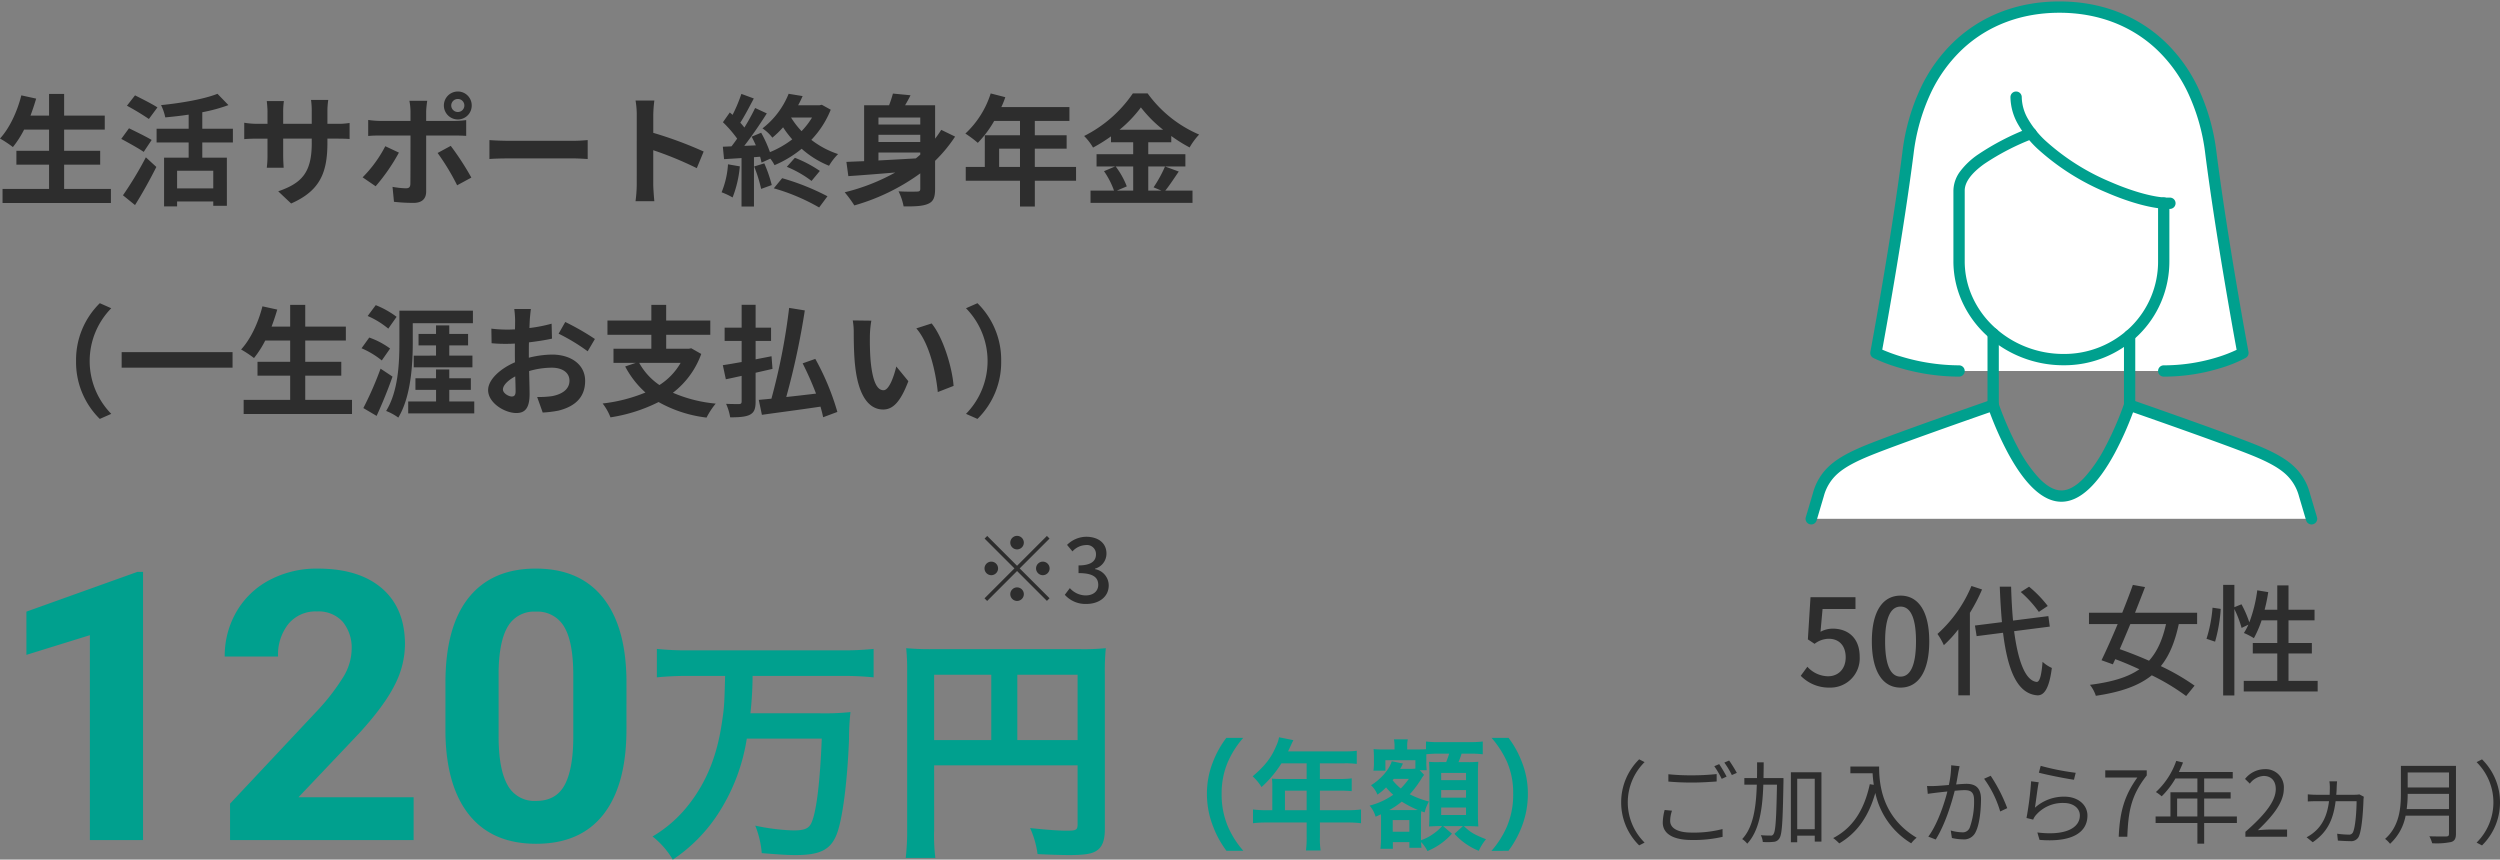 <svg xmlns="http://www.w3.org/2000/svg" width="663.616" height="228.184" viewBox="0 0 663.616 228.184">
  <rect x="0" y="0" width="663.616" height="228.184" fill="#808080" stroke="none"/>
  <g id="グループ_18383" data-name="グループ 18383" transform="translate(-51.024 -5431.499)">
    <path id="パス_20861" data-name="パス 20861" d="M-389.008,0h-14.111V-54.395l-16.846,5.225V-60.645l29.443-10.547h1.514Zm71.826,0h-48.73V-9.668l23-24.512a56.735,56.735,0,0,0,7.007-9.033,14.513,14.513,0,0,0,2.271-7.324,10.859,10.859,0,0,0-2.393-7.446,8.636,8.636,0,0,0-6.836-2.71,9.315,9.315,0,0,0-7.544,3.3,13.055,13.055,0,0,0-2.759,8.667h-14.16a23.307,23.307,0,0,1,3.1-11.865,21.853,21.853,0,0,1,8.765-8.423,26.64,26.64,0,0,1,12.842-3.052q10.986,0,17.065,5.273t6.079,14.893a23.9,23.9,0,0,1-2.734,10.742q-2.734,5.469-9.375,12.744l-16.162,17.041h30.566Zm56.494-29.395q0,14.746-6.1,22.559T-284.662.977q-11.621,0-17.773-7.666t-6.3-21.973V-41.748q0-14.893,6.177-22.607t17.8-7.715q11.621,0,17.773,7.642t6.3,21.948ZM-274.8-43.75q0-8.838-2.417-12.866a8.17,8.17,0,0,0-7.544-4.028,8.025,8.025,0,0,0-7.349,3.833q-2.368,3.833-2.515,11.987v17.285q0,8.691,2.368,12.915a8.062,8.062,0,0,0,7.593,4.224q5.176,0,7.471-4.053t2.393-12.4Zm40.3.166c-.192,7.872-.256,8.512-.9,12.736-1.28,8.512-4.032,15.3-8.512,21.12A34.108,34.108,0,0,1-253.76-.96a22.283,22.283,0,0,1,5.376,6.144A42.381,42.381,0,0,0-235.84-7.808a50.769,50.769,0,0,0,7.1-19.136h19.9c-.448,11.136-1.344,18.944-2.624,22.08-.7,1.792-1.856,2.3-4.992,2.3A55.826,55.826,0,0,1-226.5-3.84a24.832,24.832,0,0,1,1.728,7.3c5.632.448,6.976.512,9.088.512,6.336,0,9.152-1.408,10.752-5.376,1.6-3.9,2.88-14.08,3.328-25.344a63.227,63.227,0,0,1,.384-7.232,66.374,66.374,0,0,1-8.192.32h-18.368a95.45,95.45,0,0,0,.576-9.92h24a80.555,80.555,0,0,1,8.128.384v-7.552a79.148,79.148,0,0,1-8.192.384h-41.152a76.549,76.549,0,0,1-8.192-.384V-43.2c2.624-.256,5.312-.384,8.256-.384Zm55.488,23.744h38.08V-4.224c0,1.536-.384,1.728-2.88,1.728-2.3,0-5.5-.256-9.728-.7a24.626,24.626,0,0,1,1.984,6.912c2.5.128,6.016.256,8.512.256,3.456,0,5.5-.256,6.72-.9,1.856-.96,2.624-2.752,2.624-6.016V-43.968a62.985,62.985,0,0,1,.256-6.976,58.67,58.67,0,0,1-6.976.256h-38.912a68.756,68.756,0,0,1-7.1-.256,55.139,55.139,0,0,1,.256,6.144V-2.944a60.793,60.793,0,0,1-.384,7.68h7.872a47.046,47.046,0,0,1-.32-7.424Zm15.168-6.72h-15.168V-43.9h15.168Zm6.912,0V-43.9h16V-26.56Zm60,29.408a24.594,24.594,0,0,1-4.064-6.368,21.647,21.647,0,0,1-1.7-8.768,21,21,0,0,1,1.664-8.48,24.937,24.937,0,0,1,4.064-6.368h-4.48a25.832,25.832,0,0,0-3.52,6.3,22.646,22.646,0,0,0-1.632,8.544,23.548,23.548,0,0,0,1.7,8.832,25.63,25.63,0,0,0,3.488,6.3Zm7.68-10.784H-90.88a26.818,26.818,0,0,1-3.488-.192V-4.48a27.519,27.519,0,0,1,3.488-.192h10.752V-.736a23.322,23.322,0,0,1-.192,3.488h3.9a19.269,19.269,0,0,1-.192-3.424v-4h7.424A27.166,27.166,0,0,1-65.7-4.48V-8.128a26.139,26.139,0,0,1-3.488.192h-7.424V-13.12h5.248a30.114,30.114,0,0,1,3.2.128v-3.392a23.49,23.49,0,0,1-3.3.16h-5.152v-4.16h6.528a23.552,23.552,0,0,1,3.264.16v-3.488a22.723,22.723,0,0,1-3.264.16H-85.056c.576-1.248.9-1.92.928-2.016.224-.48.288-.576.48-.96l-3.808-.768a9.243,9.243,0,0,1-.768,2.336c-1.312,3.136-2.976,5.248-6.24,8.032A14.008,14.008,0,0,1-92.1-14.08a29.507,29.507,0,0,0,5.28-6.3h6.688v4.16H-87.1c-.864,0-1.568-.032-2.24-.1a17.568,17.568,0,0,1,.1,1.856Zm3.36,0V-13.12h5.76v5.184Zm34.624-11.04a10.156,10.156,0,0,1-1.472.064H-55.3c.288-.512.288-.512.48-.9l.256-.512-2.976-.608c-.608,2.144-2.944,4.832-5.5,6.368a7.036,7.036,0,0,1,1.7,2.5,15.257,15.257,0,0,0,2.3-1.92,17.2,17.2,0,0,0,1.888,1.952,19.19,19.19,0,0,1-6.272,2.88,7.63,7.63,0,0,1,1.6,2.944c.672-.288.864-.384,1.408-.64.032.48.032.736.032,1.184V-.672a25.625,25.625,0,0,1-.16,2.976h3.3V.544h4.384v1.5h3.2c-.032-.416-.064-.9-.1-1.536a10.113,10.113,0,0,1,1.7,2.4,17.7,17.7,0,0,0,6.5-4.608L-43.9-3.712h5.248L-40.9-1.664a17.627,17.627,0,0,0,6.464,4.512,12.709,12.709,0,0,1,1.92-3.072c-3.2-1.28-4.032-1.76-5.888-3.488h1.088c.768,0,1.664.032,2.752.1-.064-1.152-.1-1.92-.1-3.3v-11.04c0-1.216.032-1.952.1-2.848a22.054,22.054,0,0,1-3.136.1h-2.112a23.685,23.685,0,0,0,.8-2.24h2.272a24.78,24.78,0,0,1,3.36.16v-3.392a23.757,23.757,0,0,1-3.36.16h-8.352a22.316,22.316,0,0,1-3.36-.16v2.048c-.48.032-1.056.064-2.368.064H-53.44v-.64a8.468,8.468,0,0,1,.16-2.048h-3.68a9.35,9.35,0,0,1,.16,2.016v.672h-3.008a20.554,20.554,0,0,1-2.56-.1c.064.8.1,1.568.1,2.144v1.536a15.293,15.293,0,0,1-.128,2.048h3.168v-2.784h7.968Zm1.152.416h1.856a14.527,14.527,0,0,1-.1-2.144v-2.08a27.813,27.813,0,0,1,3.264-.16H-42.3c-.224.7-.352,1.12-.8,2.24H-44.96a25.432,25.432,0,0,1-2.688-.064c.1,1.568.1,1.568.1,3.008v11.2c0,.736-.032,2.176-.1,2.944q1.68-.1,2.5-.1h.96a11.8,11.8,0,0,1-2.5,2.176,11.323,11.323,0,0,1-3.1,1.568V-5.44c0-1.216,0-1.216.064-2.208l.928.288a10.4,10.4,0,0,1,1.12-2.88,24.643,24.643,0,0,1-5.088-1.92,27.128,27.128,0,0,0,3.3-4.48c.16-.224.192-.256.384-.512l.128-.16Zm-2.88,2.3a21.386,21.386,0,0,1-2.144,2.56A12.84,12.84,0,0,1-57.312-15.9a1.4,1.4,0,0,0,.288-.352Zm-5.216,8.288a20.122,20.122,0,0,0,3.328-2.24A29.229,29.229,0,0,0-50.624-8c-.384.032-.576.032-1.248.032Zm.928,2.656h4.416v3.1H-57.28Zm12.864-12.512h6.592v1.92h-6.592Zm0,4.544h6.592v2.016h-6.592Zm0,4.64h6.592v1.984h-6.592ZM-26.56,2.848a26.733,26.733,0,0,0,3.488-6.3,24.033,24.033,0,0,0,1.664-8.832,22.646,22.646,0,0,0-1.632-8.544,25.541,25.541,0,0,0-3.488-6.3H-31.04a26.146,26.146,0,0,1,4.1,6.368,20.774,20.774,0,0,1,1.632,8.48,21.54,21.54,0,0,1-1.7,8.768,24.594,24.594,0,0,1-4.064,6.368Z" transform="translate(478 5654.499)" fill="#00a08e"/>
    <path id="パス_20862" data-name="パス 20862" d="M12-14.16a1.813,1.813,0,0,0,1.8-1.8,1.813,1.813,0,0,0-1.8-1.8,1.813,1.813,0,0,0-1.8,1.8A1.813,1.813,0,0,0,12-14.16Zm0,4.344-7.92-7.92-.7.7L11.3-9.12,3.36-1.176l.7.7L12-8.424,19.92-.5l.7-.7L12.7-9.12l7.92-7.92-.7-.7Zm-5.04.7a1.813,1.813,0,0,0-1.8-1.8,1.813,1.813,0,0,0-1.8,1.8,1.813,1.813,0,0,0,1.8,1.8A1.813,1.813,0,0,0,6.96-9.12Zm10.08,0a1.813,1.813,0,0,0,1.8,1.8,1.813,1.813,0,0,0,1.8-1.8,1.813,1.813,0,0,0-1.8-1.8A1.813,1.813,0,0,0,17.04-9.12ZM12-4.08a1.813,1.813,0,0,0-1.8,1.8A1.813,1.813,0,0,0,12-.48a1.813,1.813,0,0,0,1.8-1.8A1.813,1.813,0,0,0,12-4.08ZM30.432.312c3.24,0,5.9-1.824,5.9-4.92a4.408,4.408,0,0,0-3.648-4.32v-.12a4.141,4.141,0,0,0,3.048-4.008c0-2.832-2.232-4.464-5.4-4.464a7.36,7.36,0,0,0-5.064,2.16l1.44,1.728a4.977,4.977,0,0,1,3.528-1.68,2.4,2.4,0,0,1,2.712,2.472c0,1.656-1.152,2.928-4.632,2.928v2.04c3.984,0,5.232,1.224,5.232,3.12,0,1.728-1.368,2.808-3.36,2.808a5.708,5.708,0,0,1-4.176-1.944L24.672-2.112A7.332,7.332,0,0,0,30.432.312Z" transform="translate(309 5591.499)" fill="#2d2d2d"/>
    <path id="パス_20863" data-name="パス 20863" d="M18.048-1.856V-8.288h9.568v-3.68H18.048V-17.6H28.832v-3.712H18.048v-5.76h-4v5.76H9.12c.544-1.472,1.056-2.976,1.5-4.512l-3.936-.864C5.6-22.336,3.52-17.92,1.024-15.232A30.26,30.26,0,0,1,4.448-12.96,26.374,26.374,0,0,0,7.424-17.6h6.624v5.632H5.376v3.68h8.672v6.432H1.7V1.888H30.464V-1.856ZM42.816-23.488c-1.376-.9-4.16-2.3-5.952-3.2L34.72-23.936a66.223,66.223,0,0,1,5.824,3.52Zm-1.536,8.64c-1.408-.864-4.256-2.24-6.016-3.1l-2.048,2.816c1.888,1.024,4.64,2.528,5.952,3.456ZM36.864,2.432c1.952-3.1,3.968-6.752,5.664-10.112l-2.784-2.56A94.576,94.576,0,0,1,33.664-.16ZM57.632-1.984h-9.6v-4.7h9.6Zm5.216-12.192v-3.648H54.72v-4.384A43.663,43.663,0,0,0,61.664-24.1L58.752-27.1C55.232-25.7,49.216-24.64,43.776-24.1a13.593,13.593,0,0,1,1.12,3.264c1.984-.192,4.128-.416,6.208-.736v3.744H42.592v3.648H51.1v4.032H44.576V2.784h3.456V1.472h9.6V2.624h3.616V-10.144H54.72v-4.032Zm25.088.032V-15.2H90.3c1.7,0,2.816.032,3.52.1V-19.36a18.962,18.962,0,0,1-3.52.224H87.936V-22.5a20.159,20.159,0,0,1,.224-2.976H83.584a21.117,21.117,0,0,1,.192,2.976v3.36H76.192V-22.3a19.557,19.557,0,0,1,.192-2.88H71.84c.1.96.192,1.952.192,2.88v3.168h-2.72a20.786,20.786,0,0,1-3.456-.288v4.352c.7-.064,1.856-.128,3.456-.128h2.72v4.352a25.879,25.879,0,0,1-.192,3.36h4.48c-.032-.64-.128-1.952-.128-3.36V-15.2h7.584v1.216c0,7.872-2.72,10.624-8.9,12.768L78.3,2.016C86.016-1.376,87.936-6.208,87.936-14.144ZM120.8-24a1.748,1.748,0,0,1,1.76-1.728A1.721,1.721,0,0,1,124.288-24a1.721,1.721,0,0,1-1.728,1.728A1.748,1.748,0,0,1,120.8-24Zm-1.952,0a3.715,3.715,0,0,0,3.712,3.712A3.687,3.687,0,0,0,126.24-24a3.687,3.687,0,0,0-3.68-3.712A3.715,3.715,0,0,0,118.848-24Zm-4.416-1.248H109.7a16.577,16.577,0,0,1,.288,2.784v2.56h-8.128a24.364,24.364,0,0,1-3.1-.256V-15.9c.9-.1,2.144-.128,3.1-.128h8.128V-16c0,1.5,0,11.648-.032,12.832-.032.832-.352,1.152-1.184,1.152a22.133,22.133,0,0,1-3.552-.384l.384,3.968a46.205,46.205,0,0,0,5.216.288c2.272,0,3.328-1.152,3.328-3.008v-14.88h7.488c.864,0,2.112.032,3.136.1v-4.192a25.9,25.9,0,0,1-3.168.224h-7.456v-2.56A25.94,25.94,0,0,1,114.432-25.248Zm-7.52,13.76-3.616-1.7A33.346,33.346,0,0,1,97.28-4.928l3.456,2.368A50.225,50.225,0,0,0,106.912-11.488Zm13.76-1.792-3.488,1.888a60.755,60.755,0,0,1,5.184,8.576l3.776-2.048A74.383,74.383,0,0,0,120.672-13.28Zm10.272-1.536v5.024c1.184-.1,3.328-.16,5.152-.16H153.28c1.344,0,2.976.128,3.744.16v-5.024c-.832.064-2.24.192-3.744.192H136.1C134.432-14.624,132.1-14.72,130.944-14.816Zm39.1,11.744a35.147,35.147,0,0,1-.32,4.48h4.992c-.128-1.312-.288-3.552-.288-4.48v-9.056A92.428,92.428,0,0,1,185.984-7.36l1.824-4.416a104.514,104.514,0,0,0-13.376-4.96v-4.736a34.79,34.79,0,0,1,.288-3.84h-4.992a22.214,22.214,0,0,1,.32,3.84Zm24.224-5.312a23.266,23.266,0,0,1-1.7,7.424A18.81,18.81,0,0,1,195.488.416a29.586,29.586,0,0,0,1.92-8.256Zm6.944.576a37.866,37.866,0,0,1,1.856,5.952l2.816-1.024A35.282,35.282,0,0,0,203.9-8.64Zm5.216,5.792a53.352,53.352,0,0,1,12.032,5.088L220.672.1A63.224,63.224,0,0,0,208.64-4.7Zm3.456-5.7a28.925,28.925,0,0,1,6.56,3.744l2.208-2.656a32.821,32.821,0,0,0-6.624-3.488ZM216.576-20.8a19.832,19.832,0,0,1-2.784,3.616,22.292,22.292,0,0,1-2.784-3.616Zm2.592-3.392-.576.128h-5.7c.448-.8.832-1.632,1.184-2.432l-3.712-.608a21.83,21.83,0,0,1-6.944,9.184,10.648,10.648,0,0,1,2.624,2.464,25.857,25.857,0,0,0,2.848-2.752,26.328,26.328,0,0,0,2.432,3.2,25.832,25.832,0,0,1-5.92,3.392,32.011,32.011,0,0,0-2.336-5.152l-2.528,1.056c.384.7.768,1.5,1.12,2.3l-3.072.128c2.016-2.592,4.224-5.824,5.984-8.608l-3.1-1.44a58.031,58.031,0,0,1-2.848,5.184c-.32-.384-.672-.832-1.088-1.28,1.152-1.792,2.432-4.256,3.584-6.432l-3.3-1.216a40.567,40.567,0,0,1-2.336,5.568c-.256-.224-.512-.448-.736-.64l-1.824,2.592A31.4,31.4,0,0,1,196.7-15.2c-.512.736-1.024,1.44-1.5,2.048l-2.3.1.32,3.3,4.64-.288V2.816h3.3V-10.272l1.632-.128c.16.576.288,1.12.384,1.568L205.5-9.888a9.683,9.683,0,0,1,1.12,1.728,29.02,29.02,0,0,0,7.2-4.352A24.875,24.875,0,0,0,221.088-8a15.815,15.815,0,0,1,2.4-3.1,23.708,23.708,0,0,1-7.1-3.776,25.1,25.1,0,0,0,5.152-8Zm15.04,12.672h11.1v.576c-.384.32-.768.672-1.184.992-3.392.192-6.784.384-9.92.544Zm11.1-9.28v1.856h-11.1V-20.8Zm0,6.5h-11.1v-1.92h11.1Zm5.568-3.232c-.512.8-1.056,1.6-1.632,2.336v-8.864H241.28c.48-.832.992-1.728,1.44-2.656l-4.672-.448a29.079,29.079,0,0,1-1.024,3.1H230.4V-9.216q-2.64.1-4.7.192l.512,3.776c3.456-.224,7.84-.576,12.448-.96A53.447,53.447,0,0,1,225.248-.96a32.422,32.422,0,0,1,2.56,3.488,55.666,55.666,0,0,0,17.5-8.512v4.1c0,.544-.224.736-.864.736-.64.032-2.912.064-4.9-.064a15.928,15.928,0,0,1,1.344,4c3.072.032,5.12-.064,6.528-.7,1.408-.608,1.824-1.76,1.824-3.936V-9.312a38.12,38.12,0,0,0,5.312-6.432ZM266.24-7.68v-4.864h5.536V-7.68Zm20.416,0H275.712v-4.864h8.448V-16.1h-8.448V-19.9H284.9v-3.68h-18.08a20.435,20.435,0,0,0,1.056-2.624L264-27.2a24.678,24.678,0,0,1-6.72,10.656,29.449,29.449,0,0,1,3.3,2.464,28.759,28.759,0,0,0,4.352-5.824h6.848V-16.1h-9.344V-7.68h-5.056v3.648h14.4V2.816h3.936V-4.032h10.944Zm15.168-.128v6.4H297.5l2.624-1.12a21.588,21.588,0,0,0-2.944-5.28Zm-3.616-9.76a33.382,33.382,0,0,0,5.664-5.92,34.142,34.142,0,0,0,5.888,5.92Zm12.064,9.76a33.237,33.237,0,0,1-3.04,5.536l2.08.864h-3.488v-6.4h9.856v-3.264h-9.856V-14.24h6.112V-15.9a40.447,40.447,0,0,0,4.864,3.04,17.876,17.876,0,0,1,2.528-3.424A32.7,32.7,0,0,1,305.664-27.2h-3.936A34.127,34.127,0,0,1,288.8-15.9a14.917,14.917,0,0,1,2.368,3.072,40.9,40.9,0,0,0,4.768-2.976v1.568h5.888v3.168H292.1v3.264h4.9L294.08-6.56a21.984,21.984,0,0,1,2.656,5.152H290.5V1.856h27.072V-1.408h-7.232c1.12-1.344,2.368-3.3,3.584-5.056ZM21.216,43.84a21.087,21.087,0,0,0,6.3,15.36l3.04-1.344a20.012,20.012,0,0,1,0-28.032L27.52,28.48A21.087,21.087,0,0,0,21.216,43.84Zm12.1-2.368V45.6h29.44V41.472ZM82.048,54.144V47.712h9.568v-3.68H82.048V38.4H92.832V34.688H82.048v-5.76h-4v5.76H73.12c.544-1.472,1.056-2.976,1.5-4.512l-3.936-.864C69.6,33.664,67.52,38.08,65.024,40.768a30.26,30.26,0,0,1,3.424,2.272,26.374,26.374,0,0,0,2.976-4.64h6.624v5.632H69.376v3.68h8.672v6.432H65.7v3.744H94.464V54.144ZM106.3,32.1a23.847,23.847,0,0,0-5.536-3.1l-2.144,2.88a22.2,22.2,0,0,1,5.472,3.36Zm-1.728,8.416A20.951,20.951,0,0,0,99.04,37.6l-2.048,2.848a22.335,22.335,0,0,1,5.376,3.232Zm-2.528,5.344A89.463,89.463,0,0,1,97.472,56.32l3.52,2.08c1.472-3.2,3.008-6.944,4.224-10.432Zm8.544-12.064H126.56V30.464H107.04V39.04c0,5.28-.288,12.832-3.52,18.048a14.315,14.315,0,0,1,3.232,1.76c3.36-5.536,3.84-14.112,3.84-19.808Zm.256,8.608v3.1h15.584V42.4h-6.144V39.68h4.992V36.64h-4.992V34.368h-3.52V36.64h-4.64v3.04h4.64V42.4Zm9.44,12.16V51.488h5.728V48.416h-5.728V46.08h-3.52v2.336H111.3v3.072h5.472V54.56h-7.392v3.168h17.536V54.56Zm21.664-24.544h-4.416a25.751,25.751,0,0,1,.224,2.816c0,.544,0,1.472-.032,2.592-.64.032-1.28.064-1.856.064a35.485,35.485,0,0,1-4.416-.256l.064,3.872a39.231,39.231,0,0,0,4.48.16c.512,0,1.088-.032,1.7-.064v2.688c0,.736,0,1.5.032,2.272-3.936,1.7-7.136,4.608-7.136,7.392,0,3.392,4.384,6.08,7.488,6.08,2.112,0,3.52-1.056,3.52-5.024,0-1.088-.064-3.584-.128-6.112a21.574,21.574,0,0,1,6.016-.9c2.784,0,4.7,1.28,4.7,3.456,0,2.336-2.048,3.616-4.64,4.1a24.64,24.64,0,0,1-3.936.224l1.472,4.128a29.3,29.3,0,0,0,4.192-.512c5.088-1.28,7.072-4.128,7.072-7.9,0-4.416-3.872-6.976-8.8-6.976a26.515,26.515,0,0,0-6.144.832V41.76c0-.928,0-1.92.032-2.88,2.08-.256,4.288-.576,6.112-.992l-.1-3.968a39.19,39.19,0,0,1-5.888,1.152c.032-.8.064-1.568.1-2.272C141.728,31.968,141.856,30.592,141.952,30.016Zm9.12,3.456-1.76,3.1a50.913,50.913,0,0,1,7.712,4.672l1.92-3.264A66.869,66.869,0,0,0,151.072,33.472Zm-16.544,17.92c0-1.12,1.312-2.432,3.264-3.488.064,1.728.1,3.2.1,4,0,1.088-.448,1.344-1.024,1.344C136.032,53.248,134.528,52.384,134.528,51.392ZM181.7,44.32a17.1,17.1,0,0,1-5.632,5.888,17.15,17.15,0,0,1-5.376-5.888Zm2.816-3.872-.672.128h-5.984V36.864h11.712V33.088H177.856v-4.16H173.92v4.16H162.272v3.776H173.92v3.712H163.872V44.32h5.92l-2.816.96a24.731,24.731,0,0,0,5.376,6.912,42.175,42.175,0,0,1-11.36,2.912,14.5,14.5,0,0,1,2.08,3.68A42.681,42.681,0,0,0,175.84,54.72a34.112,34.112,0,0,0,12.736,4.128,19.548,19.548,0,0,1,2.432-3.712,37.093,37.093,0,0,1-11.36-2.88,22.624,22.624,0,0,0,7.52-10.3ZM206.08,45.92l-.256-3.36c-1.408.288-2.816.544-4.224.832V38.5h4.1v-3.52h-4.1V28.9h-3.712v6.08h-4.512V38.5h4.512v5.6c-1.888.32-3.584.64-4.992.832l.8,3.744c1.28-.256,2.688-.576,4.192-.9V54.56c0,.512-.192.672-.672.7-.448,0-2.016,0-3.456-.064a14.329,14.329,0,0,1,1.088,3.584c2.432,0,4.128-.128,5.248-.7,1.12-.608,1.5-1.536,1.5-3.488V46.944ZM223.3,57.344a66.8,66.8,0,0,0-5.856-14.08l-3.36,1.184a83.411,83.411,0,0,1,3.552,8.032c-2.688.32-5.376.64-7.9.9A201.751,201.751,0,0,0,214.656,30.4l-4.16-.672a165.678,165.678,0,0,1-4.7,24.1c-1.248.128-2.368.224-3.36.32l.832,3.968c4.224-.608,10.016-1.344,15.552-2.176.288,1.024.544,1.984.7,2.816ZM232.32,33.12l-4.928-.064a19.451,19.451,0,0,1,.256,3.264c0,1.952.032,5.7.352,8.64.9,8.576,3.936,11.744,7.456,11.744,2.56,0,4.576-1.952,6.688-7.52l-3.2-3.9c-.608,2.56-1.888,6.3-3.392,6.3-2.016,0-2.976-3.168-3.424-7.776-.192-2.3-.224-4.7-.192-6.784A25.887,25.887,0,0,1,232.32,33.12Zm16,.736-4.064,1.312c3.488,3.968,5.184,11.744,5.7,16.9l4.192-1.632C253.792,45.536,251.36,37.536,248.32,33.856Zm18.464,9.984a21.087,21.087,0,0,0-6.3-15.36l-3.04,1.344a20.012,20.012,0,0,1,0,28.032l3.04,1.344A21.087,21.087,0,0,0,266.784,43.84Z" transform="translate(50 5483.499)" fill="#2d2d2d"/>
    <path id="パス_20864" data-name="パス 20864" d="M-61.264.416a7.77,7.77,0,0,0,7.936-8.16c0-5.152-3.232-7.488-7.168-7.488a6.734,6.734,0,0,0-3.232.832l.544-6.048h8.736v-3.136H-66.384l-.7,11.2L-65.3-11.2a6.2,6.2,0,0,1,3.776-1.344c2.688,0,4.48,1.792,4.48,4.928s-2.016,5.024-4.672,5.024a7.536,7.536,0,0,1-5.5-2.528l-1.76,2.4A10.423,10.423,0,0,0-61.264.416Zm18.784,0c4.608,0,7.616-4.1,7.616-12.288C-34.864-20-37.872-24-42.48-24S-50.1-20.032-50.1-11.872C-50.1-3.68-47.088.416-42.48.416Zm0-2.912c-2.4,0-4.1-2.56-4.1-9.376,0-6.752,1.7-9.216,4.1-9.216s4.1,2.464,4.1,9.216C-38.384-5.056-40.08-2.5-42.48-2.5ZM-3.408-21.248a30.658,30.658,0,0,0-4.96-5.12l-2.208,1.408a30.631,30.631,0,0,1,4.8,5.28ZM-23.664-26.56a35.148,35.148,0,0,1-9.024,12.736,17.322,17.322,0,0,1,1.7,2.976,32.479,32.479,0,0,0,3.84-4.192v17.5h3.072V-19.424a47.676,47.676,0,0,0,3.232-6.208Zm20.8,10.784-.384-2.784-9.376,1.184c-.256-2.752-.416-5.792-.512-8.992h-3.008q.192,5.04.576,9.408l-7.168.9.448,2.816,7.008-.9c1.216,9.824,3.712,16.16,9.056,16.608,1.7.1,3.168-1.472,3.9-7.264A9.129,9.129,0,0,1-4.784-6.432c-.288,3.616-.768,5.376-1.568,5.344-3.04-.352-4.96-5.632-5.984-13.472Zm30.848-.672c-.928,4.16-2.336,7.328-4.512,9.728C20.848-7.872,18.16-8.928,15.7-9.792c.9-2.08,1.856-4.352,2.816-6.656Zm8.256,0v-3.008H19.76c.928-2.368,1.856-4.7,2.656-6.816l-3.232-.576c-.8,2.272-1.792,4.832-2.816,7.392H7.536v3.008h7.616c-1.5,3.584-3.04,7.04-4.288,9.6L13.872-5.76l.64-1.376c2.08.768,4.256,1.7,6.4,2.688C17.808-2.3,13.584-1.056,7.792-.32A9.523,9.523,0,0,1,9.36,2.592C16.016,1.6,20.752-.064,24.208-2.848a57.717,57.717,0,0,1,9.12,5.5L35.568-.1a59.058,59.058,0,0,0-8.96-5.184c2.272-2.784,3.744-6.432,4.768-11.168Zm4.768,4.672a40.579,40.579,0,0,0,1.5-8.7l-2.176-.32a36.318,36.318,0,0,1-1.6,8.256ZM60.5-1.376V-8.64H66.7v-2.784H60.5V-17.44h6.912v-2.816H60.5V-26.72H57.52v6.464H54.16a43.1,43.1,0,0,0,.96-4.672l-2.912-.48A37.666,37.666,0,0,1,50.1-16.9a28.681,28.681,0,0,0-2.08-4.8l-1.888.768v-5.92H43.152V2.5h2.976V-20.448a29.118,29.118,0,0,1,1.92,5.024l1.792-.864a14.224,14.224,0,0,1-1.184,2.208A17.316,17.316,0,0,1,51.312-12.7,28.779,28.779,0,0,0,53.36-17.44h4.16v6.016h-6.5V-8.64h6.5v7.264h-8.9V1.44H68.24V-1.376ZM-116.64,30.88A15.945,15.945,0,0,0-111.864,42.3l1.44-.744a15.019,15.019,0,0,1-4.464-10.68,15.019,15.019,0,0,1,4.464-10.68l-1.44-.744A15.945,15.945,0,0,0-116.64,30.88Zm12.528-7.464V25.36c1.9.168,3.936.264,6.36.264,2.208,0,4.824-.168,6.456-.288V23.368a63.113,63.113,0,0,1-6.48.336A59.988,59.988,0,0,1-104.112,23.416Zm.96,9.672L-105.1,32.9a13.547,13.547,0,0,0-.5,3.336c0,3.024,2.832,4.632,7.7,4.632a33.83,33.83,0,0,0,8.184-.84l-.024-2.064a30.217,30.217,0,0,1-8.208.936c-3.84,0-5.688-1.248-5.688-3.1A8.51,8.51,0,0,1-103.152,33.088Zm12.528-12.36-1.3.552a25.05,25.05,0,0,1,1.968,3.36l1.3-.6A37.624,37.624,0,0,0-90.624,20.728Zm2.64-.96-1.272.552a22.037,22.037,0,0,1,1.992,3.312l1.32-.576A34.978,34.978,0,0,0-87.984,19.768Zm14.424,4.656h-5.3c.024-1.368.048-2.76.048-4.176h-1.752c0,1.416,0,2.808-.024,4.176h-3.36v1.752h3.312c-.192,6-.912,11.3-3.888,14.448a5.493,5.493,0,0,1,1.344,1.224c3.24-3.5,4.056-9.24,4.272-15.672h3.624c-.168,9.192-.384,12.456-.936,13.128a.7.7,0,0,1-.792.384c-.432,0-1.464,0-2.568-.1a4.557,4.557,0,0,1,.528,1.8,15.18,15.18,0,0,0,2.808-.024,1.907,1.907,0,0,0,1.584-.912c.744-1.032.912-4.512,1.1-15.12Zm3.648,13.584V24.616h4.656V38.008Zm-1.68-15.12V41.464h1.68V39.712h4.656V41.3h1.776V22.888ZM-55.8,21.376v1.776h5.9c.048.912.144,1.968.312,3.072l-1.056-.168c-1.464,6.72-4.416,11.544-9.72,14.3a11.681,11.681,0,0,1,1.608,1.416c4.776-2.808,7.8-7.176,9.576-13.392a20.711,20.711,0,0,0,9.528,13.368,8.481,8.481,0,0,1,1.44-1.488c-9.408-5.592-9.96-14.64-9.96-18.888Zm28.992-.1-2.232-.24a25.076,25.076,0,0,1-.624,5.232c-1.44.12-2.856.24-3.648.264a21.134,21.134,0,0,1-2.136,0l.192,2.088c.624-.1,1.608-.216,2.16-.288.624-.072,1.776-.216,3.048-.336-.816,3.216-2.616,8.688-5.064,11.976l1.968.768c2.52-4.056,4.152-9.48,5.04-12.936,1.056-.1,2.016-.168,2.592-.168,1.512,0,2.544.408,2.544,2.616A20.329,20.329,0,0,1-24.12,37.6a1.982,1.982,0,0,1-2.088,1.224,11.678,11.678,0,0,1-2.952-.48l.312,1.992a13.048,13.048,0,0,0,2.832.36,3.38,3.38,0,0,0,3.5-2.016c1.008-1.992,1.392-5.808,1.392-8.664,0-3.24-1.752-4.056-3.888-4.056-.576,0-1.584.072-2.712.168.264-1.32.48-2.736.624-3.432C-27,22.24-26.9,21.712-26.808,21.28Zm8.256,2.544-1.752.792A28.2,28.2,0,0,1-16.032,33.3l1.872-.888A42.686,42.686,0,0,0-18.552,23.824Zm13.272-2.64-.48,1.824c1.824.5,7.032,1.56,9.312,1.872l.456-1.848A65.556,65.556,0,0,1-5.28,21.184Zm-.528,4.368-2.016-.264a85.7,85.7,0,0,1-1.224,9.744l1.776.432a3.79,3.79,0,0,1,.72-1.2,9.407,9.407,0,0,1,7.44-3.216c2.448,0,4.224,1.368,4.224,3.288,0,3.288-3.7,5.472-11.28,4.536l.576,1.968c8.928.744,12.72-2.16,12.72-6.456,0-2.808-2.448-5.016-6.12-5.016A11.52,11.52,0,0,0-6.816,32.3C-6.552,30.76-6.144,27.184-5.808,25.552ZM15.432,40h2.28c.264-6.888,1.032-10.992,5.16-16.272V22.384H11.856v1.9h8.52C16.944,29.08,15.72,33.328,15.432,40Zm15.5-5.376V29.872h5.376v4.752Zm15.864,0H38.112V29.872h7.032v-1.68H38.112V24.544H45.7V22.816h-14.3c.384-.816.768-1.68,1.1-2.52l-1.8-.432a20.31,20.31,0,0,1-5.4,8.28,11.046,11.046,0,0,1,1.536,1.128,22.174,22.174,0,0,0,3.648-4.728h5.832v3.648H29.16v6.432H25.224v1.728H36.312v5.5h1.8v-5.5H46.8ZM49.056,40H60.12V38.1H55.248c-.888,0-1.968.1-2.88.168,4.128-3.912,6.888-7.488,6.888-10.992a4.826,4.826,0,0,0-5.112-5.208,6.728,6.728,0,0,0-5.184,2.592l1.272,1.248a4.927,4.927,0,0,1,3.648-2.04c2.184,0,3.24,1.464,3.24,3.48,0,3.024-2.544,6.528-8.064,11.352ZM73.392,25.288h-2.04a10.755,10.755,0,0,1,.12,1.536c0,.72-.024,1.392-.048,2.04h-3.6a21.887,21.887,0,0,1-2.208-.12v1.9c.7-.048,1.464-.072,2.208-.072h3.432c-.48,3.864-1.8,6.432-3.96,8.232A10.723,10.723,0,0,1,65.3,40.144l1.632,1.32c3.576-2.472,5.4-5.52,6.072-10.9h5.568c0,2.184-.264,6.792-.96,8.256a1.123,1.123,0,0,1-1.152.624,25.647,25.647,0,0,1-3.048-.24l.192,1.824c.936.072,2.424.144,3.312.144a2.224,2.224,0,0,0,2.232-1.2c.912-1.944,1.2-7.8,1.248-9.624a7.213,7.213,0,0,1,.1-.96l-1.176-.624a8.168,8.168,0,0,1-1.224.1h-4.92c.072-.672.1-1.368.12-2.112C73.32,26.3,73.344,25.744,73.392,25.288Zm18.48,7.368a30.132,30.132,0,0,0,.264-4.032H103.1v4.032Zm11.232-9.72V26.92H92.136V22.936Zm1.848-1.752H90.336v7.344c0,3.816-.384,8.688-4.2,12.048a6.753,6.753,0,0,1,1.32,1.3,13.537,13.537,0,0,0,4.128-7.464H103.1v4.8c0,.528-.192.7-.744.72-.552,0-2.472.024-4.464-.048a8.513,8.513,0,0,1,.744,1.848,19.3,19.3,0,0,0,5.064-.336c.888-.288,1.248-.912,1.248-2.16Zm11.688,9.7a15.945,15.945,0,0,0-4.776-11.424l-1.44.744a15.008,15.008,0,0,1,0,21.36l1.44.744A15.945,15.945,0,0,0,116.64,30.88Z" transform="translate(598 5613.604)" fill="#2d2d2d"/>
    <path id="パス_20098" data-name="パス 20098" d="M81.437,97.093c12.647,0,21.025-4.788,21.025-4.788S96.955,62.78,93.948,39.227C90.754,14.2,74.445.5,53.752.5s-37,13.7-40.2,38.727C10.546,62.78,5.038,92.3,5.038,92.3a53.413,53.413,0,0,0,22.068,4.788" transform="translate(543.941 5432.883)" fill="#fff"/>
    <path id="パス_20099" data-name="パス 20099" d="M81.437,98.593a1.5,1.5,0,0,1,0-3,48.328,48.328,0,0,0,14.7-2.291,38.157,38.157,0,0,0,4.648-1.826c-1.025-5.59-5.673-31.288-8.324-52.059a52.792,52.792,0,0,0-4.583-16.151,38.516,38.516,0,0,0-8.485-11.688C72.639,5.312,63.772,2,53.752,2S34.864,5.312,28.11,11.579a38.521,38.521,0,0,0-8.485,11.688A52.812,52.812,0,0,0,15.04,39.418C12.4,60.131,7.767,85.744,6.725,91.429a47.6,47.6,0,0,0,5.116,1.857,53.645,53.645,0,0,0,15.266,2.307,1.5,1.5,0,0,1,0,3,56.384,56.384,0,0,1-16.213-2.459,43.8,43.8,0,0,1-6.535-2.492,1.5,1.5,0,0,1-.795-1.612c.055-.295,5.534-29.753,8.5-52.992A55.8,55.8,0,0,1,16.919,21.97,41.506,41.506,0,0,1,26.07,9.379C33.388,2.589,42.96-1,53.752-1S74.114,2.589,81.433,9.379a41.5,41.5,0,0,1,9.15,12.591,55.778,55.778,0,0,1,4.854,17.067c2.966,23.239,8.446,52.7,8.5,52.992a1.5,1.5,0,0,1-.73,1.577,35.137,35.137,0,0,1-6.05,2.518A51.337,51.337,0,0,1,81.437,98.593Z" transform="translate(543.941 5432.883)" fill="#00a08e"/>
    <path id="パス_20100" data-name="パス 20100" d="M55.3,36.52c-3.99,0-10.083-1.621-16.463-4.393A63.348,63.348,0,0,1,20.529,20.48a27.746,27.746,0,0,1-5.1-6.431,14.89,14.89,0,0,1-2.012-7.2,1.5,1.5,0,0,1,3,0A11.942,11.942,0,0,0,18.054,12.6a24.781,24.781,0,0,0,4.557,5.721,60.311,60.311,0,0,0,17.42,11.056c6.17,2.681,12.171,4.266,15.661,4.137a1.5,1.5,0,1,1,.111,3C55.639,36.517,55.471,36.52,55.3,36.52Z" transform="translate(571.273 5450.439)" fill="#00a08e"/>
    <path id="パス_20101" data-name="パス 20101" d="M38.6,70.94a30.121,30.121,0,0,1-11.215-2.152A29.618,29.618,0,0,1,18.1,62.906,27.692,27.692,0,0,1,11.75,54.13,25.922,25.922,0,0,1,9.4,43.314V24.579A8.776,8.776,0,0,1,11.249,19.4a20.127,20.127,0,0,1,4.538-4.3A67.313,67.313,0,0,1,29.435,8.013a1.5,1.5,0,1,1,1.137,2.776,64.508,64.508,0,0,0-13.029,6.738C14.127,19.99,12.4,22.362,12.4,24.579V43.314a22.942,22.942,0,0,0,2.084,9.573,24.708,24.708,0,0,0,5.666,7.828A26.63,26.63,0,0,0,28.5,66,27.134,27.134,0,0,0,38.6,67.94a25.242,25.242,0,0,0,17.886-7.2,24.3,24.3,0,0,0,7.24-17.429V27.9a1.5,1.5,0,1,1,3,0V43.314a27.5,27.5,0,0,1-2.169,10.779,27.165,27.165,0,0,1-5.964,8.784A28.223,28.223,0,0,1,38.6,70.94Z" transform="translate(560.151 5457.515)" fill="#00a08e"/>
    <path id="パス_20736" data-name="パス 20736" d="M0,20.461a1.5,1.5,0,0,1-1.5-1.5V0A1.5,1.5,0,0,1,0-1.5,1.5,1.5,0,0,1,1.5,0V18.961A1.5,1.5,0,0,1,0,20.461Z" transform="translate(580.102 5520.069)" fill="#00a08e"/>
    <path id="線_1625" data-name="線 1625" d="M0,19.948a1.5,1.5,0,0,1-1.5-1.5V0A1.5,1.5,0,0,1,0-1.5,1.5,1.5,0,0,1,1.5,0V18.448A1.5,1.5,0,0,1,0,19.948Z" transform="translate(616.323 5520.583)" fill="#00a08e"/>
    <path id="パス_20102" data-name="パス 20102" d="M133.293,58.727l-1.895-6.4c-1.658-5.606-5.025-8.465-13.457-11.871C109.71,37.126,85,28.544,85,28.544S76.95,52.692,66.888,52.692,48.775,28.544,48.775,28.544,24.062,37.126,15.834,40.452C7.4,43.858,4.035,46.717,2.374,52.323l-1.895,6.4" transform="translate(531.325 5510.488)" fill="#fff"/>
    <path id="パス_20102_-_アウトライン" data-name="パス 20102 - アウトライン" d="M133.292,60.228a1.5,1.5,0,0,1-1.438-1.075l-1.895-6.4a12.135,12.135,0,0,0-3.738-6.057c-1.872-1.639-4.6-3.134-8.842-4.848-6.974-2.818-26.112-9.523-31.468-11.392a86.69,86.69,0,0,1-4.877,10.881c-4.621,8.533-9.381,12.86-14.147,12.86s-9.526-4.327-14.149-12.86A86.7,86.7,0,0,1,47.86,30.451C42.5,32.32,23.367,39.025,16.4,41.843c-4.244,1.714-6.972,3.209-8.844,4.848a12.151,12.151,0,0,0-3.74,6.058l-1.895,6.4A1.5,1.5,0,0,1-.959,58.3L.936,51.9a14.987,14.987,0,0,1,4.64-7.463c2.137-1.871,5.127-3.528,9.7-5.373,8.167-3.3,32.763-11.848,33.01-11.934a1.5,1.5,0,0,1,1.915.943,84.605,84.605,0,0,0,5.2,11.867,37.234,37.234,0,0,0,5.512,7.956c2.1,2.189,4.114,3.3,5.981,3.3s3.879-1.11,5.98-3.3a37.225,37.225,0,0,0,5.511-7.956A84.591,84.591,0,0,0,83.574,28.07a1.5,1.5,0,0,1,1.915-.943c.247.086,24.843,8.632,33.014,11.935,4.568,1.845,7.558,3.5,9.694,5.372a14.969,14.969,0,0,1,4.639,7.464l1.895,6.4a1.5,1.5,0,0,1-1.439,1.926Z" transform="translate(531.325 5510.488)" fill="#00a08e"/>
    <path id="パス_20865" data-name="パス 20865" d="M0,0H136.427V138.251H0Z" transform="translate(530 5431.499)" fill="none"/>
  </g>
</svg>
